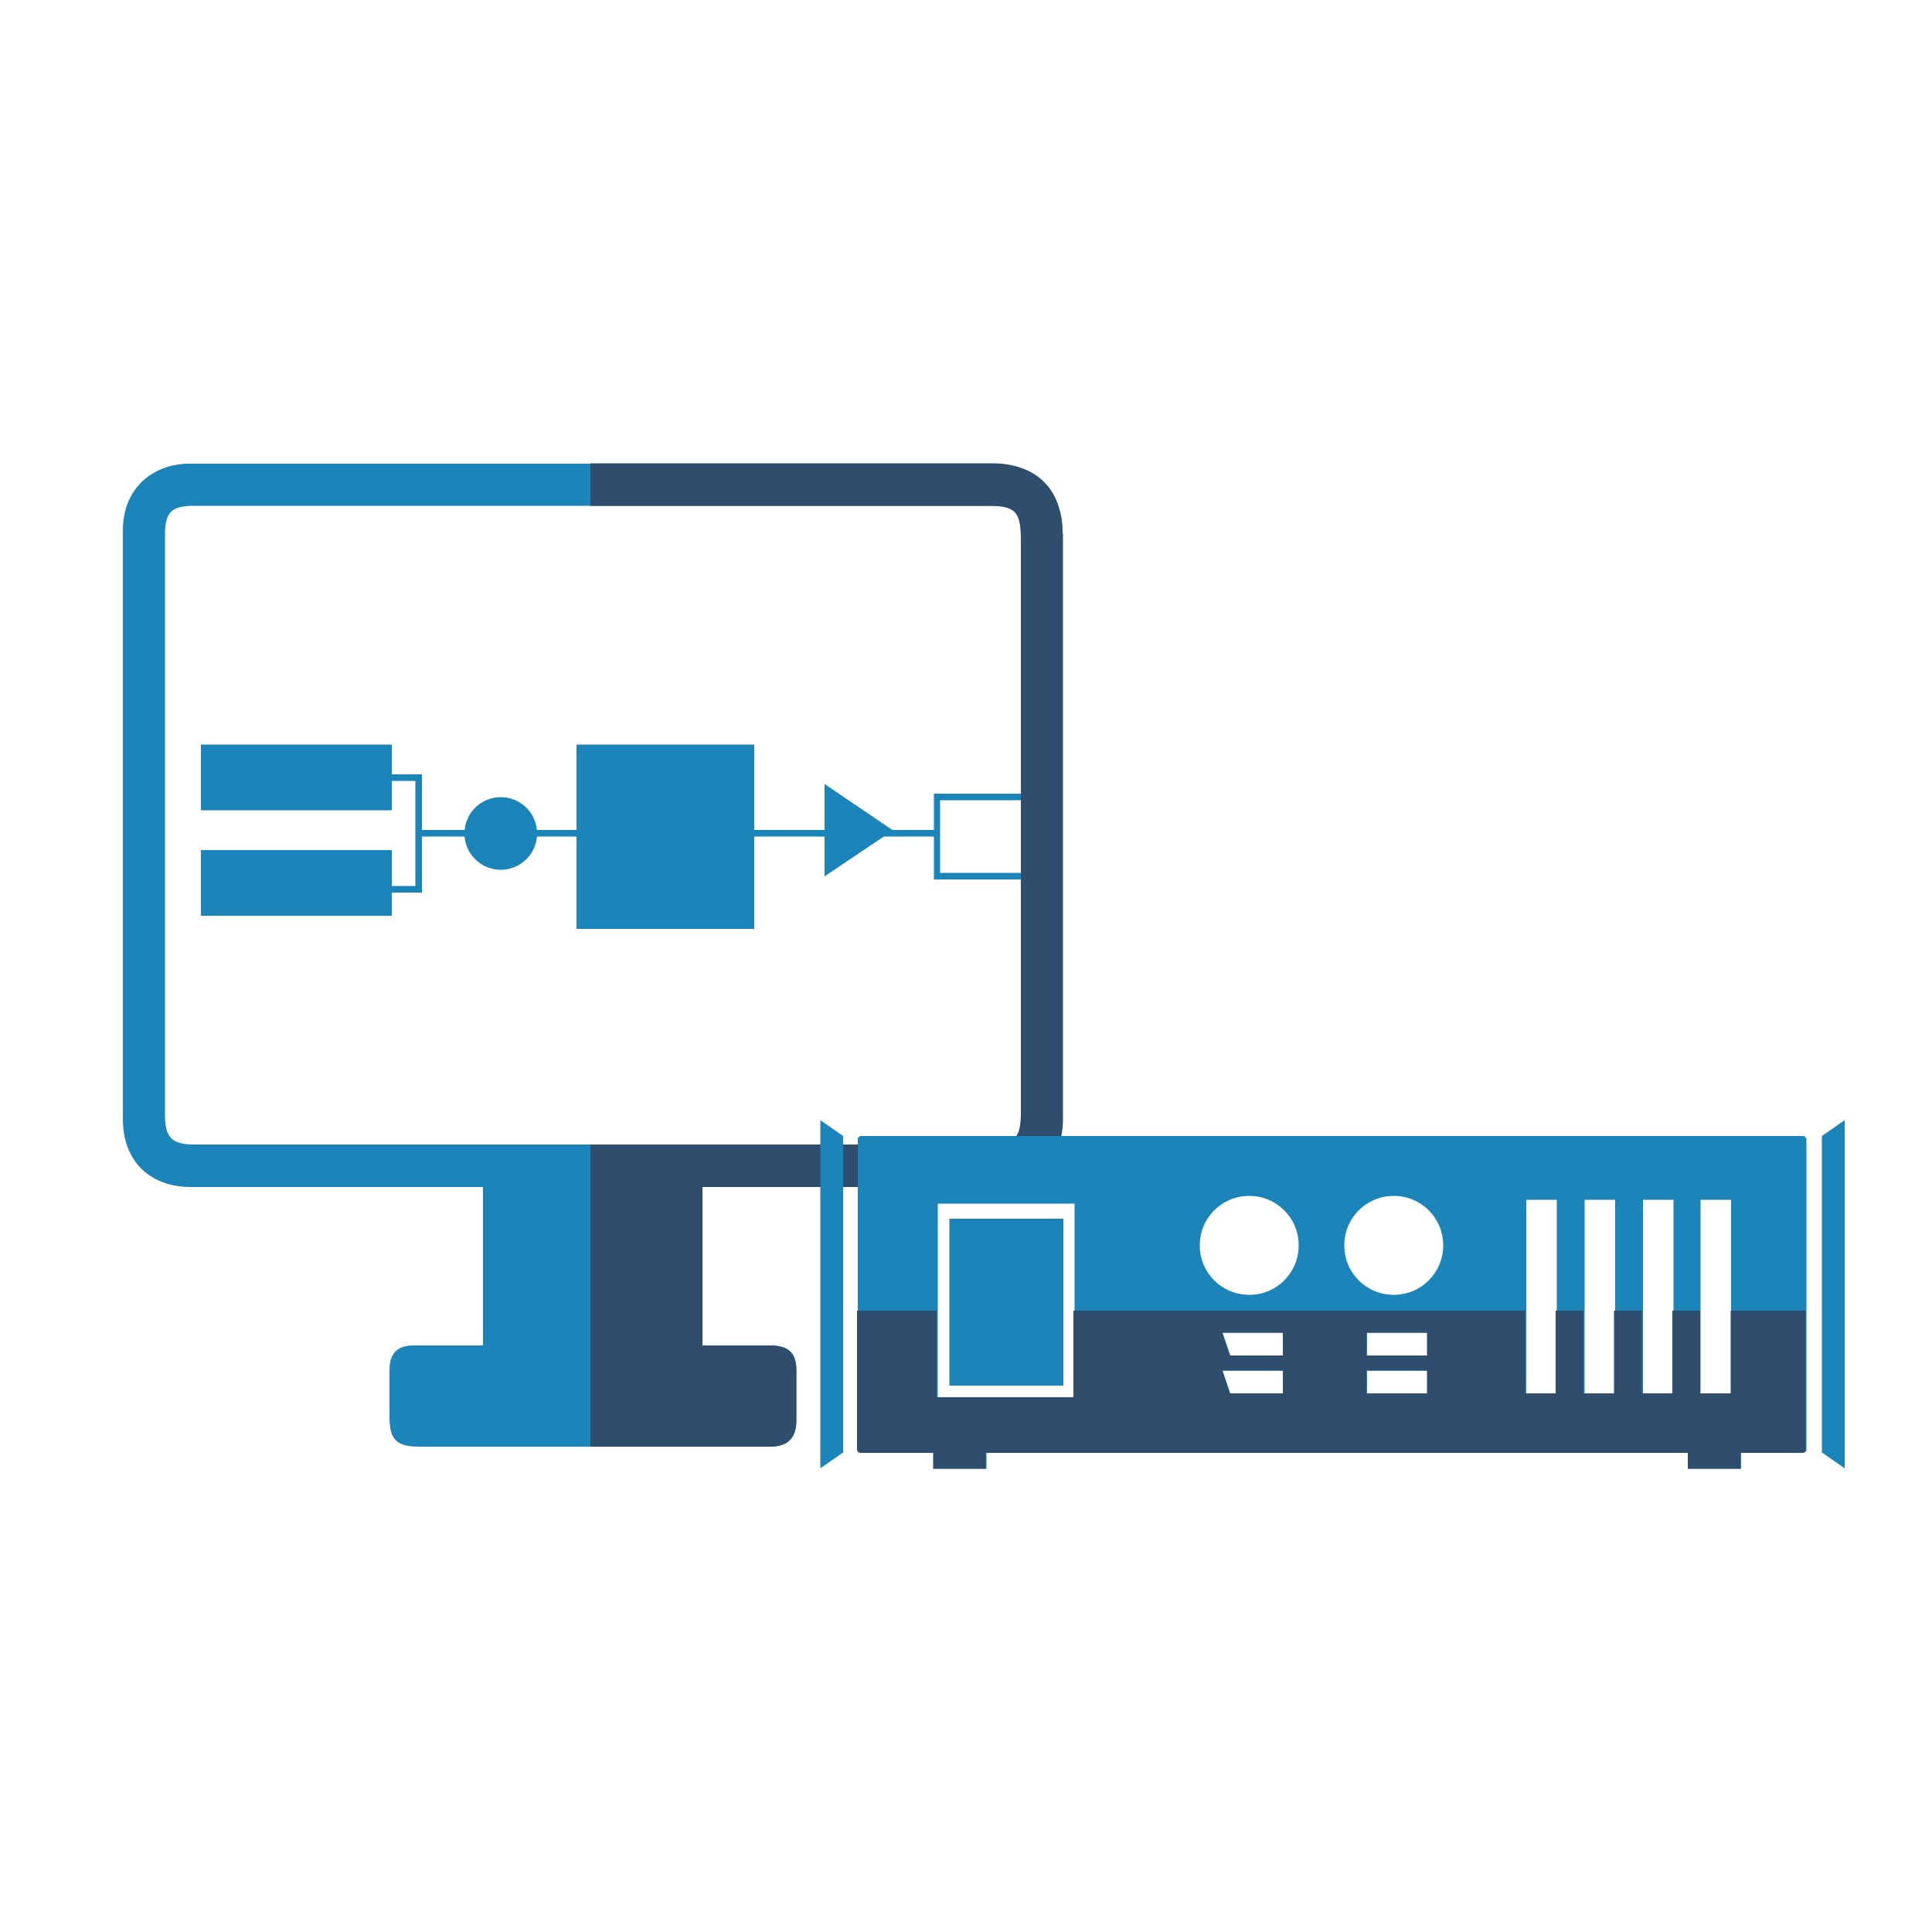 <?xml version="1.0" encoding="UTF-8"?> <svg xmlns="http://www.w3.org/2000/svg" id="_Слой_1" data-name="Слой 1" viewBox="0 0 50 50"><defs><style> .cls-1 { fill: #2f4e6e; } .cls-1, .cls-2 { stroke-width: 0px; } .cls-2 { fill: #1b84b8; } </style></defs><g><g><path class="cls-2" d="m18.18,30.72v4.1c.48,0,.95,0,1.42,0,.12,0,.25,0,.37,0,.45.01.64.2.64.65,0,.43,0,.87,0,1.3,0,.44-.21.66-.66.67-.41,0-.83,0-1.25,0-2.61,0-5.23,0-7.84,0-.6,0-.78-.18-.78-.77,0-.41,0-.81,0-1.22,0-.42.2-.63.62-.63.59,0,1.19,0,1.8,0v-4.1h-.34c-2.41,0-4.81,0-7.22,0-.85,0-1.47-.43-1.68-1.16-.06-.2-.08-.41-.08-.61,0-5.08,0-10.15,0-15.23,0-.99.66-1.67,1.64-1.72.06,0,.11,0,.17,0,6.9,0,13.8,0,20.69,0,.9,0,1.53.43,1.74,1.2.05.2.08.41.08.61,0,5.05,0,10.1,0,15.14,0,1.08-.7,1.77-1.77,1.77-2.4,0-4.79,0-7.19,0h-.37Zm-2.81-17.63c-3.45,0-6.91,0-10.36,0-.57,0-.74.17-.74.74,0,5.01,0,10.02,0,15.03,0,.58.18.76.76.76,6.88,0,13.76,0,20.63,0,.58,0,.76-.18.76-.76,0-4.99,0-9.98,0-14.97,0-.64-.16-.8-.81-.8-3.42,0-6.83,0-10.25,0Z"></path><g><rect class="cls-2" x="5.2" y="19.27" width="4.94" height="1.7"></rect><path class="cls-2" d="m26.77,22.76h-2.6v-2.22h2.6v2.22Zm-2.44-.17h2.27v-1.88h-2.27v1.88Z"></path><rect class="cls-2" x="14.92" y="19.27" width="4.6" height="4.77"></rect><rect class="cls-2" x="5.2" y="22" width="4.94" height="1.7"></rect><circle class="cls-2" cx="12.96" cy="21.57" r=".94"></circle><polygon class="cls-2" points="23.11 21.49 21.34 20.29 21.34 22.68 23.11 21.49"></polygon><polygon class="cls-2" points="10.92 23.1 10.05 23.1 10.05 22.93 10.75 22.93 10.75 20.21 10.05 20.21 10.05 20.04 10.92 20.04 10.92 23.1"></polygon><rect class="cls-2" x="10.89" y="21.48" width="13.37" height=".17"></rect></g></g><path class="cls-1" d="m27.5,13.8c0-.21-.02-.42-.08-.61-.2-.77-.84-1.2-1.74-1.2-3.47,0-6.94,0-10.4,0v1.1h.08c3.42,0,6.83,0,10.25,0,.65,0,.8.15.81.8,0,4.99,0,9.98,0,14.97,0,.58-.18.76-.76.76-3.46,0-6.92,0-10.38,0v7.82c1.14,0,2.28,0,3.42,0,.42,0,.83,0,1.25,0,.44-.01.65-.23.66-.67,0-.43,0-.87,0-1.3,0-.44-.19-.63-.64-.65-.12,0-.25,0-.37,0-.47,0-.94,0-1.42,0v-4.1h.37c2.4,0,4.79,0,7.19,0,1.07,0,1.77-.69,1.77-1.77,0-5.05,0-10.1,0-15.14Z"></path></g><g><g><path class="cls-2" d="m46.69,29.4h-24.42s-.07.03-.07.07v8.06s.03.07.07.07h1.9v.41h1.36v-.41h18.17v.41h1.36v-.41h1.62s.07-.03.07-.07v-8.06s-.03-.07-.07-.07Zm-2.68,1.65h.79v5.01h-.79v-5.01Zm-16.2,5.11h-3.54v-5.01h3.54v5.01Zm5.4-.1h-1.37l-.2-.59h1.57v.59Zm0-.98h-1.37l-.2-.59h1.57v.59Zm-.88-1.57c-.71,0-1.28-.57-1.28-1.28s.57-1.28,1.28-1.28,1.28.57,1.28,1.28-.57,1.28-1.28,1.28Zm4.62,2.55h-1.57v-.59h1.57v.59Zm0-.98h-1.57v-.59h1.57v.59Zm-.88-1.57c-.71,0-1.28-.57-1.28-1.28s.57-1.28,1.28-1.28,1.28.57,1.28,1.28-.57,1.28-1.28,1.28Zm4.22,2.55h-.79v-5.01h.79v5.01Zm1.51,0h-.79v-5.01h.79v5.01Zm1.51,0h-.79v-5.01h.79v5.01Z"></path><polygon class="cls-2" points="47.15 29.4 47.15 37.59 47.74 38 47.74 28.99 47.15 29.4"></polygon><polygon class="cls-2" points="21.23 38 21.82 37.59 21.82 29.4 21.23 28.99 21.23 38"></polygon><rect class="cls-2" x="24.57" y="31.54" width="2.95" height="4.32"></rect></g><path class="cls-1" d="m44.79,33.92v2.14h-.79v-2.14h-.72v2.14h-.79v-2.14h-.72v2.14h-.79v-2.14h-.72v2.14h-.79v-2.14h-11.69v2.24h-3.54v-2.24h-2.06v3.61s.03.07.07.07h1.9v.41h1.36v-.41h18.17v.41h1.36v-.41h1.62s.07-.03.07-.07v-3.61h-1.96Zm-11.59,2.14h-1.37l-.2-.59h1.57v.59Zm0-.98h-1.37l-.2-.59h1.57v.59Zm3.73.98h-1.57v-.59h1.57v.59Zm0-.98h-1.57v-.59h1.57v.59Z"></path></g></svg> 